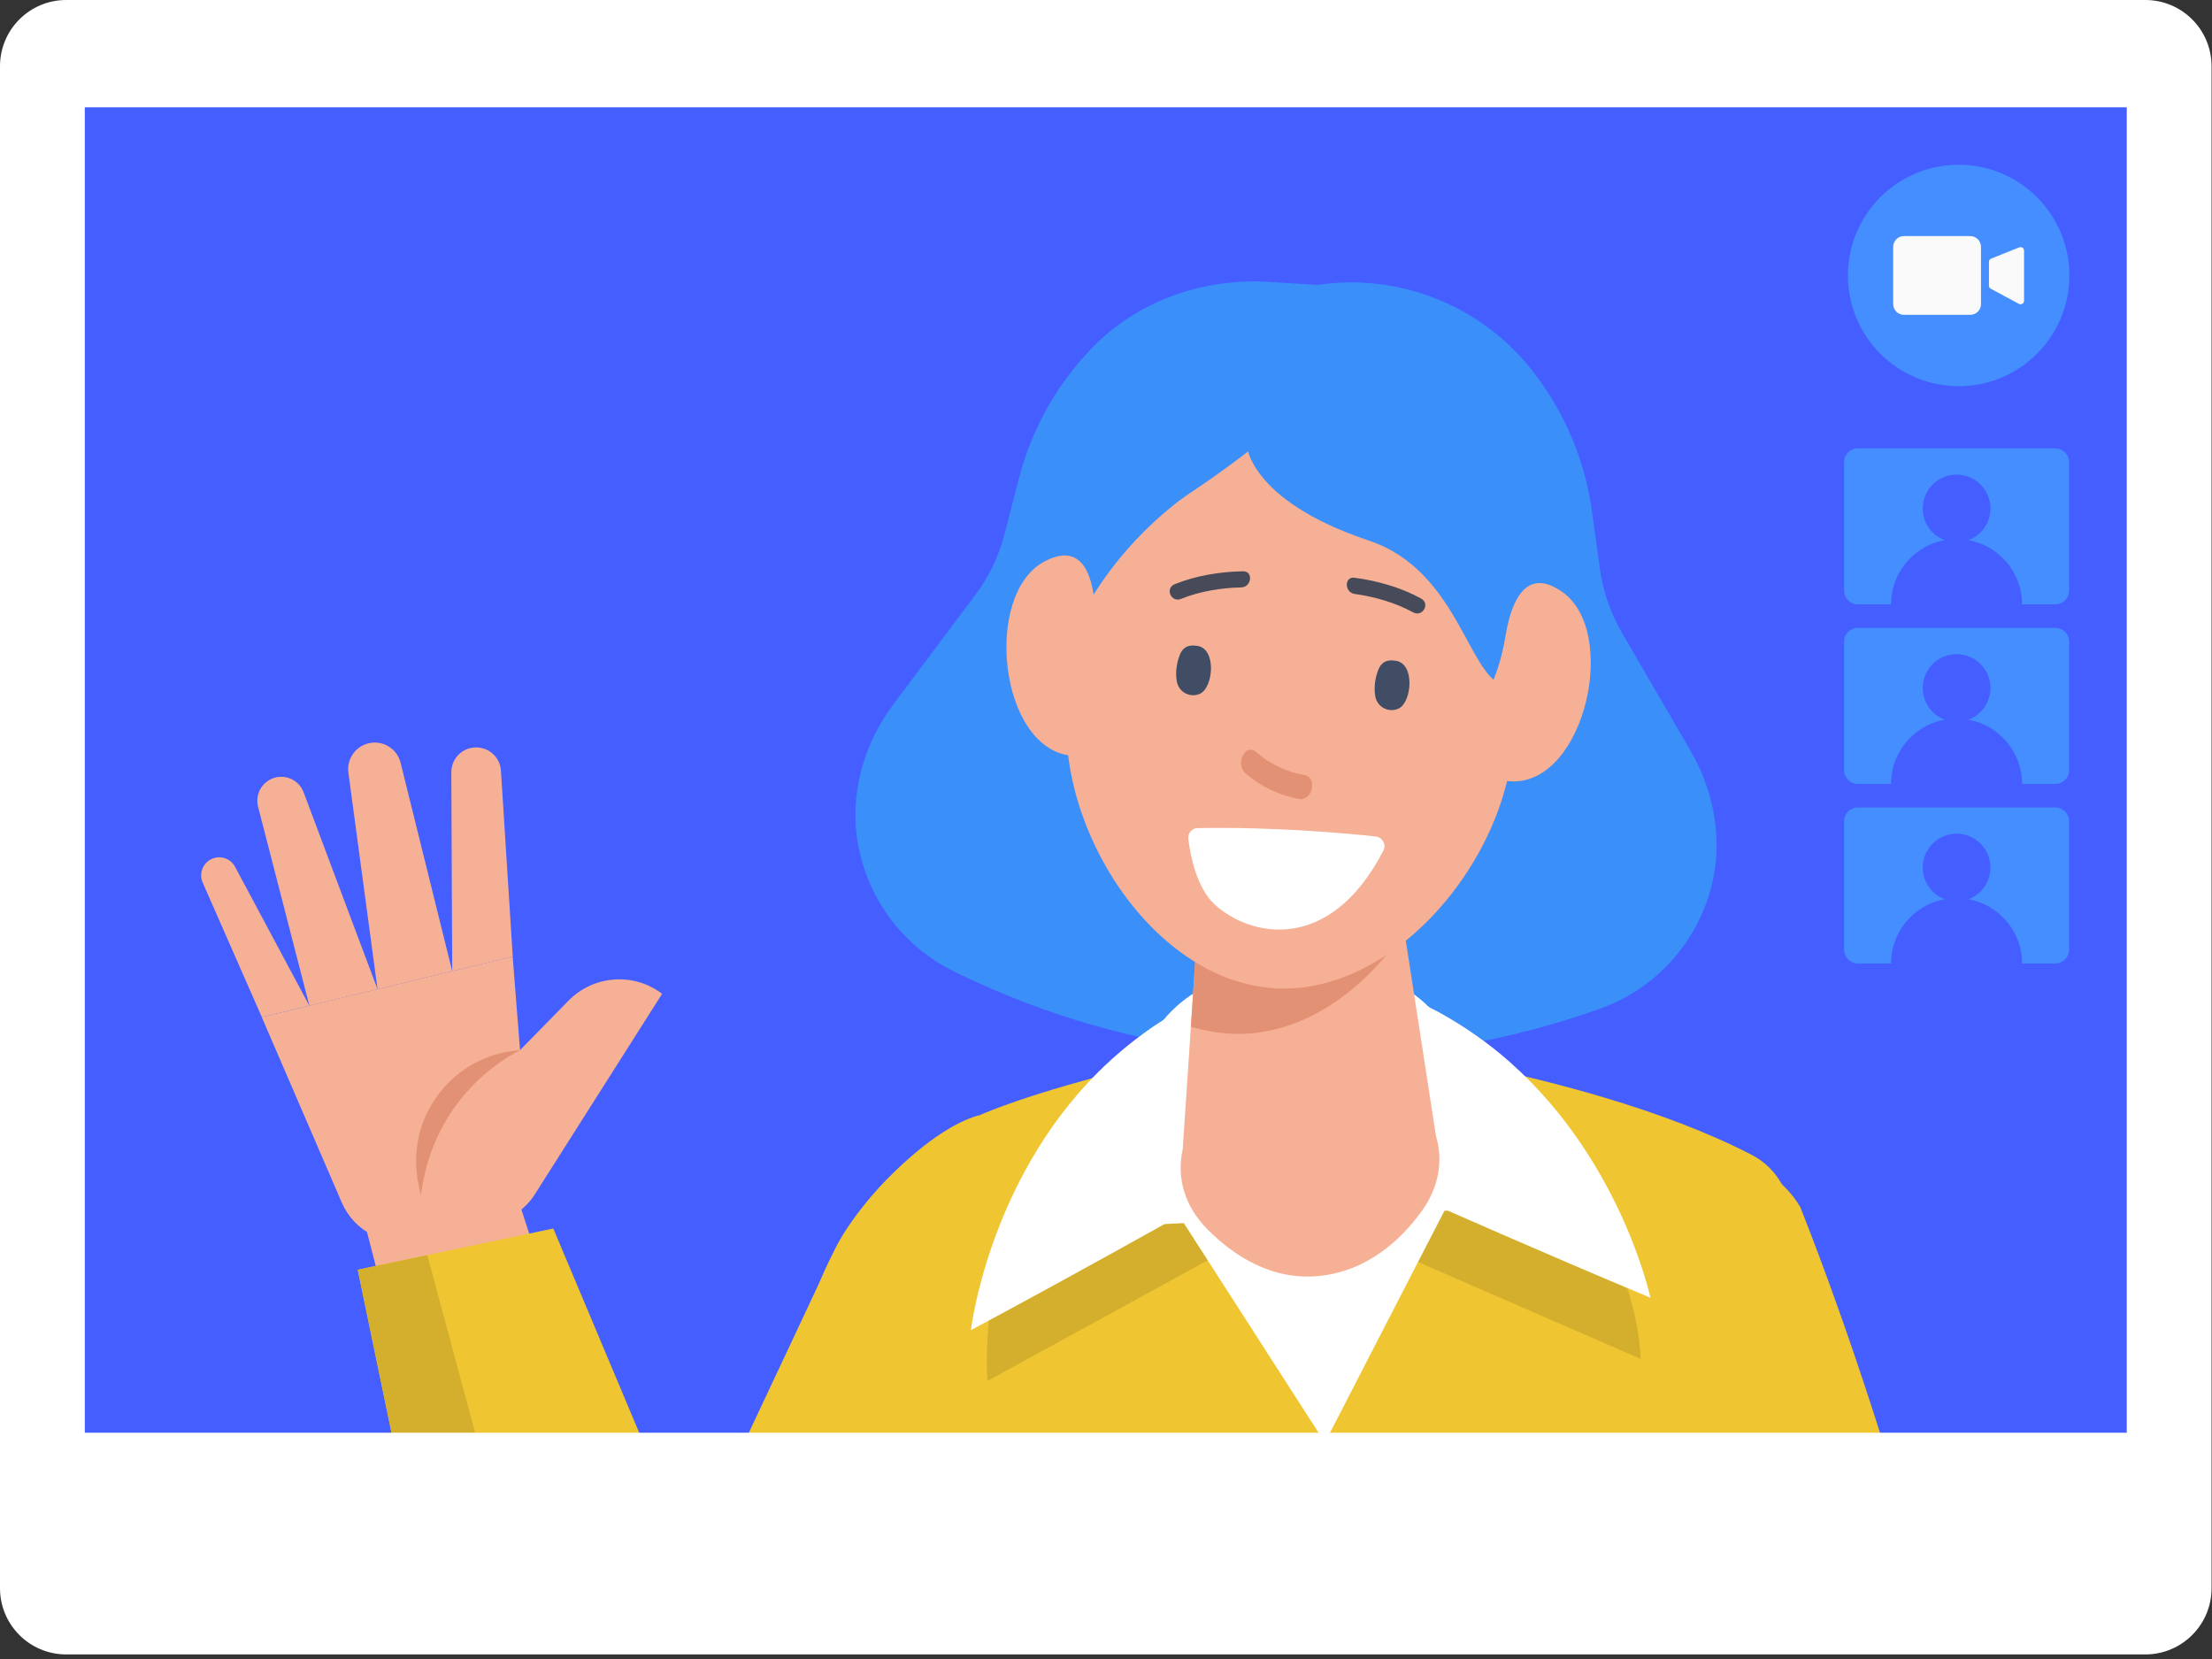 <svg width="300" height="225" viewBox="0 0 300 225" fill="none" xmlns="http://www.w3.org/2000/svg">
<rect x="0" y="0" width="300" height="225" fill="#333333" stroke="none"/>
<g clip-path="url(#clip0_3573_858)">
<path d="M293.51 11.17H6.97V200.05H293.51V11.17Z" fill="#445EFF"/>
<path d="M134.76 206.71L136.95 152.26L132.65 151.29C125.48 153.32 115.59 163.96 113.02 169.92L91.71 215.28L91.01 218.92H128.06L134.77 206.72L134.76 206.71Z" fill="#EFC531"/>
<path d="M67.2 165.76C69.4 165.25 71.32 163.9 72.53 161.99L89.8 134.78C85.94 131.85 80.5 132.25 77.11 135.71L70.53 142.42L69.53 129.72L35.5 137.95L46.36 163.11C48.05 167.02 52.29 169.17 56.44 168.22L67.19 165.76H67.2Z" fill="#F6B095"/>
<path d="M70.54 142.43C63.66 146.03 58.82 152.59 57.4 160.22L57.05 162.09L56.72 160.42C54.94 151.48 61.44 143.02 70.54 142.43Z" fill="#E39174"/>
<path d="M69.54 129.73L67.94 104.52C67.83 102.74 66.35 101.36 64.56 101.37C62.7 101.37 61.2 102.89 61.21 104.75L61.33 131.71L69.54 129.73Z" fill="#F6B095"/>
<path d="M61.33 131.71L54.33 103.45C53.87 101.58 52.01 100.4 50.12 100.78C48.25 101.15 47 102.91 47.25 104.8L51.2 134.16L61.33 131.71Z" fill="#F6B095"/>
<path d="M51.2 134.16L41.18 107.46C40.58 105.85 38.82 104.99 37.18 105.5C35.53 106.01 34.57 107.74 35 109.41L41.96 136.4L51.21 134.16H51.2Z" fill="#F6B095"/>
<path d="M35.51 137.95L27.49 119.7C26.91 118.39 27.59 116.86 28.95 116.4C30.08 116.02 31.32 116.51 31.88 117.56L41.95 136.39L35.51 137.95Z" fill="#F6B095"/>
<path d="M242.82 166.23C243.19 162.26 241.12 158.46 237.58 156.63C213.62 144.21 173.65 140.21 173.65 140.21C173.65 140.21 140.36 146.85 129.86 152.68C113.53 161.74 105.12 180.47 109.11 198.71L113.53 218.91H237.86L242.82 166.23Z" fill="#EFC531"/>
<path d="M244.11 163.63C240.77 157.78 227.68 150.09 215.15 156.77C202.61 163.46 205.54 181.84 207.63 192.7C208.34 196.38 211.93 206.77 216.37 218.9H262.07C254.09 188.09 244.12 163.62 244.12 163.62L244.11 163.63Z" fill="#EFC531"/>
<path d="M48.96 163.94L60.68 209.39L83.28 203.07L69.43 160.04L48.96 163.94Z" fill="#F6B095"/>
<path d="M75.04 166.61L48.52 172.21L58.19 218.91H97.04L75.04 166.61Z" fill="#EFC531"/>
<path d="M57.95 170.22L48.52 172.21L58.19 218.91H71.059L57.95 170.22Z" fill="#D3AF2D"/>
<path d="M204.57 147.03C204.57 147.03 221.71 166.5 222.52 184.3L176.19 164.14L133.91 187.3C133.91 187.3 132.98 173.84 137.86 167.16L153.29 154.48L204.57 147.02V147.03Z" fill="#D3AF2D"/>
<path d="M179.69 195.65L198.79 158.6L157.15 160.59L179.69 195.65Z" fill="white"/>
<path d="M229.31 101.87L219.99 85.85C218.43 83.16 217.4 80.2 216.98 77.12L215.91 69.33C214.93 62.24 212.05 55.54 207.57 49.96C200.65 41.34 189.68 37.03 178.74 38.63L178.7 38.65V38.63L171.9 38.23C163.1 37.72 154.35 40.79 148.19 47.1C143.38 52.03 139.94 58.13 138.21 64.81L136.24 72.42C135.46 75.43 134.1 78.26 132.24 80.74L121.13 95.57C117.05 101.02 115.15 107.92 116.39 114.61C117.81 122.24 122.72 128.48 129.36 131.74C156.5 145.15 187.9 147.05 216.45 137L216.93 136.83C223.91 134.37 229.5 128.74 231.8 121.33C233.81 114.83 232.72 107.75 229.3 101.87H229.31Z" fill="#3B8FF8"/>
<path d="M170.595 131.938L180.474 131.469C190.263 131.004 198.592 138.577 199.057 148.366L199.801 164.019L154.452 166.173L153.708 150.521C153.243 140.732 160.816 132.403 170.605 131.938L170.595 131.938Z" fill="white"/>
<path d="M162.6 122.97L160.4 155.91C159.54 159.75 160.69 163.65 163.79 166.76C167.2 170.18 172.39 173.72 178.93 173.05C185.54 172.37 190.06 168.06 192.79 164.3C195.1 161.12 195.78 157.5 194.75 154.07L189.64 120.94L162.61 122.97H162.6Z" fill="#F6B095"/>
<path d="M189.9 127.13L189.49 124.47L162.36 126.51L161.51 139.25C163.89 139.95 166.43 140.32 168.9 140.2C177.16 139.81 184.65 134.46 189.89 127.13H189.9Z" fill="#E39174"/>
<path d="M172.9 134.03C155.74 133.03 142.12 110.69 145.01 93.75L150.47 70.6C152.05 56.84 164.1 46.71 177.93 47.52C191.75 48.32 202.55 59.78 202.53 73.63L205.27 97.26C206.17 114.43 190.06 135.04 172.9 134.04V134.03Z" fill="#F6B095"/>
<path d="M183.73 78.36C186.76 78.76 190.01 79.67 192.73 81.17C194.02 81.88 192.92 83.76 191.63 83.04C189.3 81.75 186.35 80.91 183.75 80.56C182.32 80.37 182.28 78.16 183.73 78.35V78.36Z" fill="#474B59"/>
<path d="M168.58 77.48C165.52 77.53 162.19 78.06 159.32 79.23C157.96 79.79 158.83 81.78 160.19 81.22C162.65 80.21 165.68 79.71 168.31 79.67C169.75 79.65 170.04 77.46 168.58 77.48Z" fill="#474B59"/>
<path d="M189.23 89.61C188.82 89.56 187.55 89.32 186.95 90.79C186.5 91.9 186.29 93.3 186.54 94.52C186.84 95.95 188.39 96.7 189.68 96.1C191.47 95.28 191.99 89.93 189.22 89.6L189.23 89.61Z" fill="#414C65"/>
<path d="M162.31 87.59C161.9 87.54 160.63 87.3 160.03 88.77C159.58 89.88 159.37 91.28 159.62 92.5C159.92 93.93 161.47 94.68 162.76 94.08C164.55 93.26 165.07 87.91 162.3 87.58L162.31 87.59Z" fill="#414C65"/>
<path d="M186.61 113.45C182.67 113.02 172.91 112.12 162.43 112.31C161.66 112.32 161.07 113 161.16 113.77C161.44 116.03 162.29 120.39 164.71 122.64C169.44 127.03 180.31 129.51 187.62 115.36C188.04 114.55 187.51 113.56 186.61 113.46V113.45Z" fill="white"/>
<path d="M176.89 105.12C174.47 104.69 172.33 103.67 170.35 101.99C168.85 100.72 167.46 103.66 168.95 104.91C171.1 106.73 173.57 107.9 176.19 108.36C178 108.68 178.73 105.43 176.9 105.11L176.89 105.12Z" fill="#E39174"/>
<path d="M169.03 60.1C169.03 60.1 169.13 67.79 185.69 73.33C197.57 77.3 199.09 91.34 203.78 92.92C208.47 94.5 211.65 90.52 213.37 89.18C215.09 87.84 217.44 70.43 213.95 63.24C210.45 56.05 191.34 32.81 175.87 44.75C172.97 46.99 169.03 60.1 169.03 60.1Z" fill="#3B8FF8"/>
<path d="M161.33 66.91C161.33 66.91 150.63 73.77 145.23 86.59C145.23 86.59 139.45 77.42 144.18 64.53C148.91 51.64 163.37 45.47 170.96 41.78C177.24 38.73 181.55 45.96 178.96 51.52C176.37 57.09 161.33 66.91 161.33 66.91Z" fill="#3B8FF8"/>
<path d="M202.68 91.86C203.44 89.96 203.9 87.97 204.24 85.95C204.89 82.12 206.74 76.57 211.95 80.33C219.53 85.79 214.97 106.02 205.24 105.98C198.01 105.95 200.78 96.65 202.69 91.86H202.68Z" fill="#F6B095"/>
<path d="M149.38 88.76C148.85 86.79 148.62 84.76 148.52 82.71C148.32 78.83 147.13 73.11 141.51 76.23C133.35 80.78 135.54 101.4 145.21 102.48C152.39 103.29 150.72 93.73 149.38 88.75V88.76Z" fill="#F6B095"/>
<path d="M157.95 138.23C157.95 138.23 153.55 140.81 148.93 145.41C133.99 160.32 131.68 180.4 131.68 180.4C146.15 172.65 159.38 165.2 159.38 165.2C155.43 160.03 157.95 138.22 157.95 138.22V138.23Z" fill="white"/>
<path d="M193.67 136.53C193.67 136.53 198.3 138.68 203.34 142.82C219.63 156.24 223.84 176.01 223.84 176.01C208.7 169.67 194.82 163.51 194.82 163.51C198.26 157.99 193.68 136.52 193.68 136.52L193.67 136.53Z" fill="white"/>
<path d="M288.44 194.31H11.5V14.55H288.44V194.3V194.31ZM290.96 0H8.98C4.02 0 0 4.02 0 8.98V215.4C0 220.36 4.02 224.38 8.98 224.38H290.96C295.92 224.38 299.94 220.36 299.94 215.4V8.98C299.94 4.02 295.92 0 290.96 0Z" fill="white"/>
<path d="M278.76 60.81H251.96C250.932 60.81 250.1 61.643 250.1 62.67V80.11C250.1 81.137 250.932 81.97 251.96 81.97H278.76C279.787 81.97 280.62 81.137 280.62 80.11V62.67C280.62 61.643 279.787 60.81 278.76 60.81Z" fill="#448EFF"/>
<path d="M265.36 73.55C267.895 73.55 269.95 71.495 269.95 68.96C269.95 66.425 267.895 64.37 265.36 64.37C262.825 64.37 260.77 66.425 260.77 68.96C260.77 71.495 262.825 73.55 265.36 73.55Z" fill="#445EFF"/>
<path d="M265.32 73.12H265.39C270.27 73.12 274.24 77.09 274.24 81.97H256.47C256.47 77.09 260.44 73.12 265.32 73.12Z" fill="#445EFF"/>
<path d="M278.76 85.16H251.96C250.932 85.16 250.1 85.993 250.1 87.02V104.46C250.1 105.487 250.932 106.32 251.96 106.32H278.76C279.787 106.32 280.62 105.487 280.62 104.46V87.02C280.62 85.993 279.787 85.16 278.76 85.16Z" fill="#448EFF"/>
<path d="M265.36 97.9C267.895 97.9 269.95 95.845 269.95 93.31C269.95 90.775 267.895 88.72 265.36 88.72C262.825 88.72 260.77 90.775 260.77 93.31C260.77 95.845 262.825 97.9 265.36 97.9Z" fill="#445EFF"/>
<path d="M265.32 97.47H265.39C270.27 97.47 274.24 101.44 274.24 106.32H256.47C256.47 101.44 260.44 97.47 265.32 97.47Z" fill="#445EFF"/>
<path d="M278.76 109.51H251.96C250.932 109.51 250.1 110.343 250.1 111.37V128.81C250.1 129.837 250.932 130.67 251.96 130.67H278.76C279.787 130.67 280.62 129.837 280.62 128.81V111.37C280.62 110.343 279.787 109.51 278.76 109.51Z" fill="#448EFF"/>
<path d="M265.36 122.25C267.895 122.25 269.95 120.195 269.95 117.66C269.95 115.125 267.895 113.07 265.36 113.07C262.825 113.07 260.77 115.125 260.77 117.66C260.77 120.195 262.825 122.25 265.36 122.25Z" fill="#445EFF"/>
<path d="M265.32 121.82H265.39C270.27 121.82 274.24 125.79 274.24 130.67H256.47C256.47 125.79 260.44 121.82 265.32 121.82Z" fill="#445EFF"/>
<path d="M265.64 52.38C273.935 52.38 280.66 45.655 280.66 37.36C280.66 29.064 273.935 22.34 265.64 22.34C257.345 22.34 250.62 29.064 250.62 37.36C250.62 45.655 257.345 52.38 265.64 52.38Z" fill="#448EFF"/>
<path d="M267.21 32.02H258.22C257.413 32.02 256.76 32.674 256.76 33.48V41.24C256.76 42.046 257.413 42.7 258.22 42.7H267.21C268.016 42.7 268.67 42.046 268.67 41.24V33.48C268.67 32.674 268.016 32.02 267.21 32.02Z" fill="#FAFAFA"/>
<path d="M269.75 35.5V38.74C269.75 38.92 269.85 39.08 270 39.16L273.81 41.21C274.13 41.38 274.51 41.15 274.51 40.79V33.99C274.51 33.65 274.17 33.42 273.86 33.55L270.05 35.07C269.87 35.14 269.75 35.32 269.75 35.51V35.5Z" fill="#FAFAFA"/>
</g>
<defs>
<clipPath id="clip0_3573_858">
<rect width="299.94" height="224.38" fill="white"/>
</clipPath>
</defs>
</svg>
